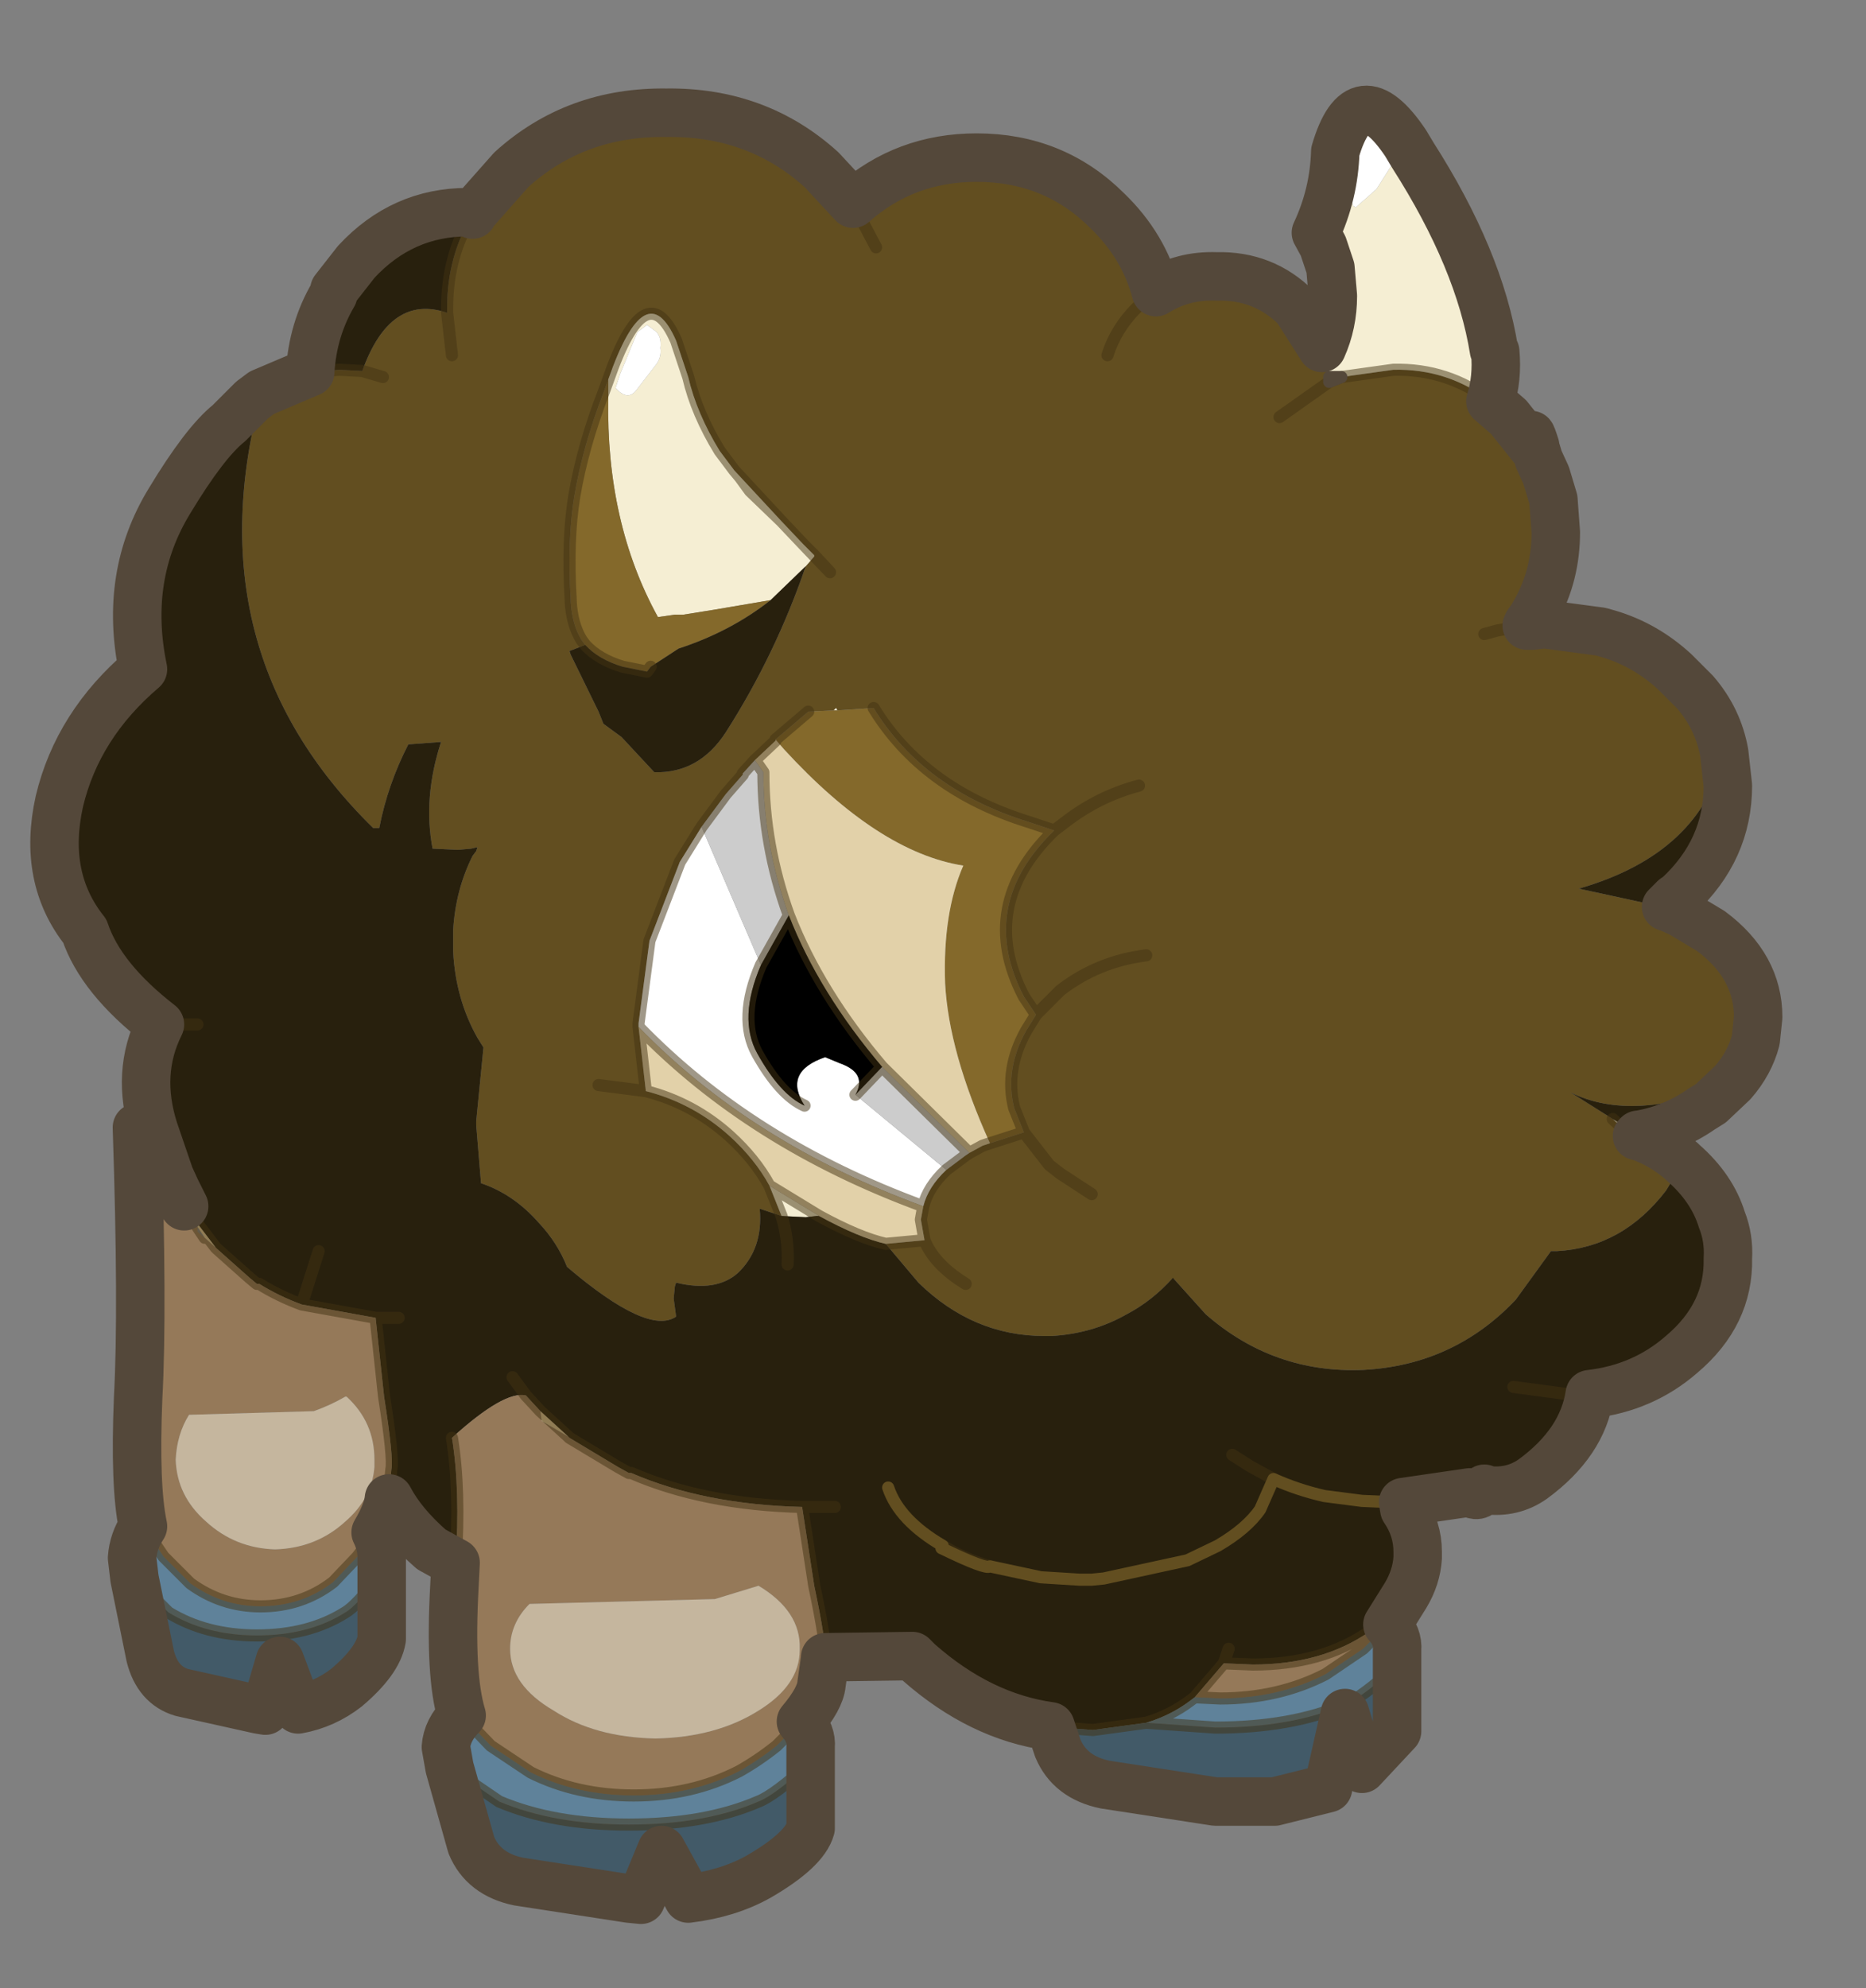 <svg width="77" height="82" xmlns="http://www.w3.org/2000/svg" xmlns:xlink="http://www.w3.org/1999/xlink">
 <rect width="100%" height="100%" fill="#808080" stroke="none"/>
 <defs>
  <g transform="matrix(1,0,0,1,192.55,294) " id="shape0">
   <path id="svg_1" stroke-opacity="0" stroke-linejoin="round" stroke-linecap="round" stroke="#ff00ff" fill="none" d="m187.95,-293.5l0,380l-379.95,0l-0.05,0l0,-380l380,0m-95,294.1l-189.95,0"/>
   <path id="svg_2" stroke-opacity="0" stroke-linejoin="round" stroke-linecap="round" stroke="#ff00ff" fill="none" d="m187.95,-293.5l-190,190l190,190m-380,-380l190,190l-189.95,190"/>
   <path id="svg_3" fill-rule="evenodd" fill="#624e20" d="m-18.5,-111.75l-0.05,0.1q-1.05,1.7 -1.05,3.85l0,0.2q-2.35,-0.8 -3.5,2.4l-0.95,-0.05l-1.2,0.1q-1.05,0.2 -2,0.85q-2.9,10.6 4.6,17.95l0.25,0q0.35,-1.8 1.2,-3.45l1.35,-0.1q-0.75,2.3 -0.35,4.4l1.05,0.05l0.55,-0.05l0.2,-0.05l0.05,0l-0.05,0.15l-0.15,0.2q-0.7,1.4 -0.8,3.05l0,0.9q0.1,1.95 1,3.55l0.25,0.4l-0.3,3.05l0,0.15l0.2,2.4q1.35,0.45 2.4,1.65q0.75,0.8 1.15,1.8q3.35,2.85 4.5,2.05l-0.1,-0.75l0.05,-0.5l0.05,-0.15q1.65,0.4 2.55,-0.4q1.05,-1 0.9,-2.65l0.9,0.3l-0.5,-1.25q-0.6,-1.1 -1.65,-2.05q-1.5,-1.35 -3.45,-1.85l-0.3,-2.65l0,-0.15l0.45,-3.4l1.25,-3.25l0.9,-1.45l1,-1.35l0.7,-0.8l0,-0.05l0.5,-0.55l0.85,-0.8l0,-0.05l1.35,-1.15l1.05,-0.05l0.1,-0.1l0.05,0.1l1.5,-0.1q2.05,3.35 6.4,4.7l1.05,0.35q-3.2,3.1 -1.25,6.85l0.5,0.75l-0.4,0.65q-0.9,1.6 -0.5,3.2l0.4,1l-1.4,0.45l-0.3,0.1l-0.55,0.3l-0.15,0.1l-0.8,0.6q-0.75,0.7 -0.95,1.5l-0.1,0.55l0.15,0.85l-1.6,0.15l1.35,1.6q2.25,2.2 5.2,2.2l0.3,0q1.7,-0.1 3.1,-0.9q1.05,-0.55 1.9,-1.5l1.35,1.5q2.8,2.45 6.5,2.3q3.75,-0.2 6.3,-2.9l1.45,-2l0.05,0l0.2,0q2.7,-0.15 4.5,-2.5l0.7,-1.15l-0.05,-0.05q-0.8,-0.7 -1.8,-1.05l-0.05,0q-0.55,-0.25 -1,-0.7l-1.75,-1.1q2.6,1.3 6.7,-0.4q0.7,-0.8 0.95,-1.75l0.1,-0.95q0,-2.1 -1.95,-3.55l-1.25,-0.75l-0.45,-0.2l-0.15,-0.05l-0.05,0l-0.35,-0.1l-0.2,0l-3,-0.65q5.05,-1.45 6,-5.6q-0.25,-1.4 -1.2,-2.5l-0.85,-0.85l-2.7,-1.55l-0.35,-0.1l-2.25,-0.3l-0.15,0l-0.4,0.05l-0.25,0l0.05,-0.1l0.15,-0.2l0.2,-0.35q0.8,-1.45 0.8,-3.2l-0.1,-1.35l-0.3,-1l-0.3,-0.65l-0.15,-0.5l0,-0.05q-0.3,-0.95 -0.1,0.05l-1,-1.25l-0.75,-0.65q-1.75,-1.35 -4,-1.3l-2.15,0.3l-0.5,0.2l0,-0.2l-0.2,-0.95l0,-0.05l-0.1,-0.2l-1.05,-1.65q-1.35,-1.35 -3.3,-1.3q-1.4,-0.05 -2.5,0.65q-0.5,-1.9 -2,-3.35q-2.2,-2.2 -5.4,-2.2q-2.95,0 -5.1,1.9l-1.3,-1.4q-2.65,-2.4 -6.4,-2.35q-3.75,-0.05 -6.4,2.35l-1.55,1.75m4.6,17.85l-0.15,-0.2q-0.4,-0.65 -0.45,-1.6l0,-0.05q-0.15,-2.5 0.15,-4.3q0.35,-2.05 1.2,-4.25l0.2,-0.55q1.55,-4.45 2.8,-1.6l0.5,1.5q0.35,1.5 1.3,3.05l0.6,0.8l1.95,2.1l0.9,0.95l0.45,0.45l0,0.05l-0.35,0.4q-1.25,3.65 -3.3,6.85q-1.1,1.7 -2.95,1.65l-1.35,-1.45l-0.75,-0.55l-0.2,-0.5l-1.15,-2.35l-0.05,-0.15l0.65,-0.25m9,-4.15l1.1,1.15l-0.65,-0.7l0.65,0.7l-1.1,-1.15m2.05,-14.05l0.95,1.8l-0.95,-1.8m-16.55,6.25l-0.2,-1.75l0.2,1.75m6.05,30.1l1.95,0.25l-1.95,-0.25m-9.75,-29.45l0.85,0.25l-0.85,-0.25m37.85,1.9l2.05,-1.45l-2.05,1.45m8.45,8.95l0.55,-0.15l1.2,-0.2l-1.2,0.2l-0.55,0.15m-17.75,8.1l0.4,-0.3q1.4,-1.1 3.1,-1.55q-1.7,0.45 -3.1,1.55l-0.4,0.3m3.8,5.15q-2,0.25 -3.55,1.45l-1,1l1,-1q1.55,-1.2 3.55,-1.45m-1.6,-24.75q0.35,-1.1 1.2,-1.95l0.8,-0.65l-0.8,0.65q-0.85,0.85 -1.2,1.95m-0.65,34.6l-1.3,-0.85l-0.45,-0.35l-1.05,-1.35l1.05,1.35l0.45,0.35l1.3,0.85m-5.2,3.7q-1.3,-0.8 -1.7,-1.8q0.4,1 1.7,1.8"/>
   <path id="svg_4" fill-rule="evenodd" fill="#f5eed3" d="m-12.95,-104.85l0,0.75q-0.1,5.15 2.05,9.05l0.7,-0.1l0.35,0l1.25,-0.2l2.35,-0.4l1.45,-1.4l0.35,-0.4l0,-0.05l-0.45,-0.45l-0.9,-0.95l-1.3,-1.25l-0.4,-0.55l-0.25,-0.3l0.25,0.3l0.4,0.55l1.3,1.25l-1.95,-2.1l-0.6,-0.8q-0.95,-1.55 -1.3,-3.05l-0.5,-1.5q-1.25,-2.85 -2.8,1.6m1.15,0.45q-0.35,0.45 -0.85,-0.1l0.2,-0.6l0.7,-1.7l0.4,-0.3l0.4,0.3q0.2,0.25 0.15,0.65q0.05,0.35 -0.15,0.65l-0.85,1.1m8.3,13.2l-0.05,-0.1l-0.1,0.1l0.15,0m33,17.55l0.05,-0.05l0.05,0l-1.1,-0.65q0.45,0.45 1,0.7m-6.05,-30.3q0.3,-0.95 0.2,-2.05l-0.05,-0.05q-0.6,-3.75 -3.35,-8.05l-0.3,-0.5q-1.95,-2.9 -2.9,0.35q-0.05,1.75 -0.8,3.35l0.3,0.55l0.3,0.9l0.1,1.15q0,1.15 -0.45,2.15l0.1,0.2l0,0.05l0.2,0.95l0.5,0l2.15,-0.3q2.25,-0.05 4,1.3m-29.25,33.6l1,0.05l0.45,-0.05l0.1,0l-2.05,-1.25l0.5,1.25m24.1,-44.65l0.4,-0.25l0.45,0.25l0.3,0.6l0,0.6l-0.7,1.1l-0.85,0.75l-0.1,-0.05q-0.15,-0.25 0.1,-1.35l0.15,-0.8l0.25,-0.85m12,31.8l0.35,0.1l0.05,0l-0.4,-0.1"/>
   <path id="svg_5" fill-rule="evenodd" fill="#ffffff" d="m-11.8,-104.4l0.85,-1.1q0.2,-0.3 0.15,-0.65q0.05,-0.4 -0.15,-0.65l-0.4,-0.3l-0.4,0.3l-0.7,1.7l-0.2,0.6q0.5,0.55 0.85,0.1m2.7,18l-0.9,1.45l-1.25,3.25l-0.45,3.4l0,0.15q4.65,4.8 11.75,7.4q0.2,-0.8 0.95,-1.5l-3.75,-3.1q0.5,-0.9 -0.65,-1.3l-0.6,-0.25q-1.75,0.6 -0.85,2q-1,-0.45 -1.95,-2.15q-0.8,-1.45 0.15,-3.65l-2.45,-5.7m27.4,-28.6l-0.25,0.85l-0.15,0.8q-0.25,1.1 -0.1,1.35l0.1,0.05l0.85,-0.75l0.7,-1.1l0,-0.6l-0.3,-0.6l-0.45,-0.25l-0.4,0.25"/>
   <path id="svg_6" fill-rule="evenodd" fill="#84692b" d="m-6.25,-95.75l-2.35,0.4l-1.25,0.2l-0.35,0l-0.7,0.1q-2.15,-3.9 -2.05,-9.05l0,-0.75l-0.2,0.55q-0.85,2.2 -1.2,4.25q-0.3,1.8 -0.15,4.3l0,0.05q0.05,0.95 0.45,1.6l0.15,0.2q0.55,0.6 1.55,0.9l1,0.2l0.15,-0.2l1.15,-0.75q2.15,-0.7 3.8,-2m2.6,4.55l-1.05,0.05l-1.35,1.15l0.35,0.4q3.9,4.25 7.4,4.8q-0.85,1.95 -0.75,4.85q0.15,2.85 1.85,6.6l1.4,-0.45l-0.4,-1q-0.4,-1.6 0.5,-3.2l0.4,-0.65l-0.5,-0.75q-1.95,-3.75 1.25,-6.85l-1.05,-0.35q-4.35,-1.35 -6.4,-4.7l-1.5,0.1l-0.15,0"/>
   <path id="svg_7" fill-rule="evenodd" fill="#28200d" d="m-18.55,-111.65l0,-0.1l-0.2,0q-2.7,0 -4.6,2.05l-0.9,1.15l-0.05,0.2q-0.85,1.45 -0.95,3.2l1.2,-0.1l0.95,0.05q1.15,-3.2 3.5,-2.4l0,-0.2q0,-2.15 1.05,-3.85m12.3,15.9q-1.65,1.3 -3.8,2l-1.15,0.75l-0.15,0.2l-1,-0.2q-1,-0.3 -1.55,-0.9l-0.65,0.25l0.05,0.15l1.15,2.35l0.2,0.5l0.75,0.55l1.35,1.45q1.85,0.05 2.95,-1.65q2.05,-3.2 3.3,-6.85l-1.45,1.4m0.45,25.4l-0.9,-0.3q0.15,1.65 -0.9,2.65q-0.9,0.8 -2.55,0.4l-0.05,0.15l-0.05,0.5l0.1,0.75q-1.15,0.8 -4.5,-2.05q-0.4,-1 -1.15,-1.8q-1.05,-1.2 -2.4,-1.65l-0.2,-2.4l0,-0.15l0.3,-3.05l-0.25,-0.4q-0.9,-1.6 -1,-3.55l0,-0.9q0.1,-1.65 0.8,-3.05l0.15,-0.2l0.05,-0.15l-0.05,0l-0.2,0.05l-0.55,0.05l-1.05,-0.05q-0.4,-2.1 0.35,-4.4l-1.35,0.1q-0.85,1.65 -1.2,3.45l-0.25,0q-7.5,-7.35 -4.6,-17.95l-0.4,0.3l-0.95,0.95q-1,0.8 -2.45,3.2q-1.9,3.1 -1.1,6.95q-2.7,2.3 -3.45,5.45q-0.7,3.15 1.05,5.35q0.65,1.95 3.1,3.85q-1,2 -0.25,4.35l0.65,1.9l0.25,0.55l0.45,0.7l0.4,0.65l0.8,1.05l0.05,0.05l1.35,1.2l0.3,0.25l0.1,0q0.8,0.5 1.75,0.85l3.05,0.55l0.95,0l-0.95,0l0.35,3.25q0.4,2.55 0.3,3l-0.1,1.05l0,0.15q0.55,1.05 1.75,2.1l1,0.55q0.2,-3 -0.15,-5.15q2.15,-1.95 3.05,-1.75l0.6,0.65l1.15,1.05l0.05,0.05l2,1.2l0.45,0.25l0.1,0q3,1.3 7.05,1.4l0.5,3.25q0.5,2.35 0.45,2.95q1.4,0.2 3.6,-0.05l0.25,0.25q2.55,2.25 5.45,2.65l1.1,0.1l0.65,0.05l2.2,-0.3q1,-0.3 1.8,-0.9l0.2,-0.15l1.2,-1.4l1.2,0.05q2.85,0 4.8,-1.35l1.5,-1.5q0.45,-0.75 0.5,-1.55l0,-0.25q0,-0.95 -0.55,-1.75l-0.15,-0.3l0.1,0l2.75,-0.4q0.35,0.25 0.55,-0.1l0.05,-0.05l0.05,0.05q1.1,0.15 1.95,-0.45q2.05,-1.5 2.35,-3.5q2.2,-0.25 3.8,-1.65q1.95,-1.65 1.9,-3.95l-0.25,-1.6q-0.4,-1.3 -1.6,-2.35l-0.7,1.15q-1.8,2.35 -4.5,2.5l-0.2,0l-0.05,0l-1.45,2q-2.55,2.7 -6.3,2.9q-3.7,0.15 -6.5,-2.3l-1.35,-1.5q-0.85,0.95 -1.9,1.5q-1.4,0.8 -3.1,0.9l-0.3,0q-2.95,0 -5.2,-2.2l-1.35,-1.6q-1.1,-0.25 -2.75,-1.15l-0.1,0l-0.45,0.05l-1,-0.05q0.3,0.95 0.25,2q0.05,-1.05 -0.25,-2m35.4,-3.35q1.4,-0.25 2.55,-1.05l0.4,-0.25l0.9,-0.85q-4.1,1.7 -6.7,0.4l1.75,1.1l1.1,0.65m1.1,-9.4l0.35,-0.35l0.15,-0.1q2.05,-1.9 2.05,-4.55l-0.15,-1.35q-0.95,4.15 -6,5.6l3,0.65l0.2,0l0.4,0.1m-55.6,14.2l-0.7,2.2l0.7,-2.2m-5,-9.35l-1.55,0l1.55,0m13,14.55l0.55,0.75l-0.55,-0.75m13.3,5.35l-1.35,0l1.35,0m31.15,-4.65l-0.9,0l-2.25,-0.3l2.25,0.3l0.9,0m-7.8,4.45l-0.45,0l-1.15,-0.05l-1.55,-0.2q-1.1,-0.25 -2.1,-0.7l-0.55,1.25q-0.55,0.8 -1.75,1.5l-1.25,0.6l-3.45,0.75l-0.5,0.05l-0.5,0l-1.6,-0.1l-2.1,-0.45l2.1,0.45l1.6,0.1l0.5,0l0.5,-0.05l3.45,-0.75l1.25,-0.6q1.2,-0.7 1.75,-1.5l0.55,-1.25q1,0.45 2.1,0.7l1.55,0.2l1.15,0.05l0.45,0m-18.95,1.9q1.85,0.9 2,0.75q-0.15,0.15 -2,-0.75l0,-0.05l0,0.05m0.05,-0.1l-0.05,0.05l0.05,-0.05q0.9,0.55 1.95,0.85q-1.05,-0.3 -1.95,-0.85q-1.8,-1.05 -2.25,-2.4q0.45,1.35 2.25,2.4m11.95,-3.75l0.7,0.45l1,0.55l-1,-0.55l-0.7,-0.45m-0.15,8l-0.2,0.6l0.2,-0.6"/>
   <path id="svg_8" fill-rule="evenodd" fill="#957959" d="m-30.45,-70.75q-0.6,-0.05 -1.95,-3.25q0.25,7.5 0.05,11.15q-0.15,3.65 0.2,5.3l0.85,1.25l1.1,1.1q1.3,0.95 2.9,0.95q1.7,0 3,-1l1,-1.05l0.75,-1q0.5,-0.85 0.55,-1.4l0,-0.15l0.1,-1.05q0.1,-0.45 -0.3,-3l-0.35,-3.25l-3.05,-0.55q-0.95,-0.35 -1.75,-0.85l-0.05,0l-0.05,0l-0.3,-0.25l-1.35,-1.2l-0.05,-0.05l-0.45,-0.4l-0.3,-0.25l0,-0.2l-0.05,-0.2l-0.4,-0.65l-0.1,0m11.2,14.7l-0.05,1q-0.2,3.65 0.3,5.3l1.2,1.25l1.65,1.1q1.9,0.95 4.25,0.95q2.4,0 4.35,-1q0.8,-0.45 1.55,-1.05l1,-1q0.8,-0.95 0.85,-1.55l0.15,-1.05l0,-0.05q0.05,-0.6 -0.45,-2.95l-0.5,-3.25q-4.05,-0.1 -7.05,-1.4l-0.1,0l-0.45,-0.25l-2,-1.2l-0.05,-0.05l-1.1,-0.65l-0.05,-0.4l-0.6,-0.65q-0.9,-0.2 -3.05,1.75q0.35,2.15 0.15,5.15m38.45,2.55l0.75,-1.2l-1.5,1.5q-1.95,1.35 -4.8,1.35l-1.2,-0.05l-1.2,1.4l1.05,0.05q2.4,0 4.35,-1l1.55,-1.05l1,-1m0.7,-4.75l-0.05,-0.3l-0.1,0l0.15,0.3m-36.9,5.75q0,-1.05 0.8,-1.85l7.65,-0.2l1.8,-0.55q1.75,1.05 1.7,2.6l0,0.05q0,1.45 -1.7,2.5q-1.75,1.1 -4.25,1.15q-2.5,-0.05 -4.2,-1.15q-1.8,-1.05 -1.8,-2.55m-13.8,-7.8q0.05,-1.05 0.55,-1.85l5.15,-0.15q0.7,-0.25 1.3,-0.6l0.05,0q1.15,1.05 1.15,2.6l0,0.3q-0.1,1.3 -1.2,2.25q-1.2,1.1 -2.9,1.15q-1.65,-0.05 -2.85,-1.15q-1.2,-1.05 -1.25,-2.55"/>
   <path id="svg_9" fill-rule="evenodd" fill="#e2d1a9" d="m-6.05,-90l0,0.05l-0.85,0.8l0.35,0.5q0,3 1.05,5.9q1.25,3.2 3.85,6.25l3.6,3.55l0.55,-0.3l0.3,-0.1q-1.7,-3.75 -1.85,-6.6q-0.1,-2.9 0.75,-4.85q-3.5,-0.55 -7.4,-4.8l-0.35,-0.4m-5.65,11.85l0.3,2.65q1.95,0.5 3.45,1.85q1.05,0.95 1.65,2.05l2.05,1.25q1.65,0.9 2.75,1.15l1.6,-0.15l-0.15,-0.85l0.1,-0.55q-7.1,-2.6 -11.75,-7.4"/>
   <path id="svg_10" fill-rule="evenodd" fill="#cccccc" d="m-6.9,-89.15l-0.5,0.55l0,0.05l-0.7,0.8l-1,1.35l2.45,5.7l1.15,-2.05q-1.05,-2.9 -1.05,-5.9l-0.35,-0.5m8.85,16.2l-3.6,-3.55l-1.1,1.15l3.75,3.1l0.8,-0.6l0.15,-0.1"/>
   <path id="svg_11" fill-rule="evenodd" fill="#000000" d="m-1.65,-76.5q-2.6,-3.05 -3.85,-6.25l-1.15,2.05q-0.95,2.2 -0.15,3.65q0.95,1.7 1.95,2.15q-0.9,-1.4 0.85,-2l0.6,0.25q1.15,0.4 0.65,1.3l1.1,-1.15"/>
   <path id="svg_12" fill-rule="evenodd" fill="#c5b69e" d="m-17,-52.5q0,1.5 1.8,2.55q1.7,1.1 4.2,1.15q2.5,-0.05 4.25,-1.15q1.7,-1.05 1.7,-2.5l0,-0.05q0.05,-1.55 -1.7,-2.6l-1.8,0.55l-7.65,0.2q-0.8,0.8 -0.8,1.85m-13.8,-7.8q0.05,1.5 1.25,2.55q1.2,1.1 2.85,1.15q1.7,-0.05 2.9,-1.15q1.1,-0.95 1.2,-2.25l0,-0.3q0,-1.55 -1.15,-2.6l-0.05,0q-0.6,0.35 -1.3,0.6l-5.15,0.15q-0.5,0.8 -0.55,1.85"/>
   <path id="svg_13" fill-rule="evenodd" fill="#dec696" d="m-30.8,-71.45l0.35,0.7l0.1,0l-0.45,-0.7m3.45,3.9l-0.1,0l0.05,0l0.05,0m-1.8,-1.5l-0.8,-1.05l0.05,0.2l0.3,0.45l0.45,0.4m13.4,6.75l0.05,0.4l1.1,0.65l-1.15,-1.05"/>
   <path id="svg_14" fill-rule="evenodd" fill="#5f829a" d="m-32.15,-57.55l-0.45,1.3l0.1,0.85l1.4,1.4q1.55,0.95 3.65,0.95q2.15,0 3.65,-0.95q0.45,-0.25 1.5,-1.6l0,-0.65l-0.25,-1.05l-0.75,1l-1,1.05q-1.3,1 -3,1q-1.6,0 -2.9,-0.95l-1.1,-1.1l-0.85,-1.25m13.15,7.8q-0.6,0.6 -0.65,1.3l0.15,0.85l2.05,1.4q2.25,0.95 5.35,0.95q3.15,0 5.35,-0.95q0.65,-0.25 2.15,-1.6l0,-0.65q0.05,-0.55 -0.4,-1.05l-1,1q-0.75,0.6 -1.55,1.05q-1.95,1 -4.35,1q-2.35,0 -4.25,-0.95l-1.65,-1.1l-1.2,-1.25m38.6,-2.05l0,-0.65l-0.4,-1.05l-1,1l-1.55,1.05q-1.95,1 -4.35,1l-1.05,-0.05l-0.2,0.15q-0.8,0.6 -1.8,0.9l2.85,0.2q3.15,0 5.35,-0.95q0.65,-0.25 2.15,-1.6"/>
   <path id="svg_15" fill-rule="evenodd" fill="#425a68" d="m-32.5,-55.4l0.65,3.2q0.3,1.2 1.3,1.5l3.15,0.7l0.3,0.05l0.6,-2.05l0.75,2q1.1,-0.2 2,-0.9q1.3,-1.1 1.45,-2l0,-0.05l0,-0.25l0,-2.4q-1.05,1.35 -1.5,1.6q-1.5,0.95 -3.65,0.95q-2.1,0 -3.65,-0.95l-1.4,-1.4m13,7.8l0.9,3.2q0.5,1.2 1.95,1.5l4.55,0.7l0.5,0.05l0.85,-2.05l1.1,2q1.65,-0.2 2.9,-0.9q1.9,-1.1 2.15,-2l0,-0.05l0,-0.25l0,-2.4q-1.5,1.35 -2.15,1.6q-2.2,0.95 -5.35,0.95q-3.1,0 -5.35,-0.95l-2.05,-1.4m24.8,-1.7l0.3,0.9q0.5,1.2 1.95,1.5l4.5,0.7l0.05,0l0.25,0l2.2,0l2.2,-0.55l0.7,-3.1l0.7,2.3q1.25,-0.85 1.45,-1.55l0,-0.05l0,-0.25l0,-2.4q-1.5,1.35 -2.15,1.6q-2.2,0.95 -5.35,0.95l-2.85,-0.2l-2.2,0.3l-0.65,-0.05l-1.1,-0.1"/>
   <path id="svg_16" stroke-width="0.5" stroke-opacity="0.502" stroke-linejoin="round" stroke-linecap="round" stroke="#423213" fill="none" d="m-18.55,-111.75l0.05,0l-0.05,0.1q-1.05,1.7 -1.05,3.85l0,0.2l0.2,1.75m-3.7,0.65l-0.95,-0.05l-1.2,0.1q0.1,-1.75 0.95,-3.2l0.05,-0.2l0.9,-1.15q1.9,-2.05 4.6,-2.05l0.2,0m35.05,5.6l-1.05,-1.65q-1.35,-1.35 -3.3,-1.3q-1.4,-0.05 -2.5,0.65q-0.5,-1.9 -2,-3.35q-2.2,-2.2 -5.4,-2.2q-2.95,0 -5.1,1.9l-1.3,-1.4q-2.65,-2.4 -6.4,-2.35q-3.75,-0.05 -6.4,2.35l-1.55,1.75m7.3,18.75l-0.15,0.2l-1,-0.2q-1,-0.3 -1.55,-0.9l-0.15,-0.2q-0.4,-0.65 -0.45,-1.6m0,-0.05q-0.15,-2.5 0.15,-4.3q0.35,-2.05 1.2,-4.25l0.2,-0.55q1.55,-4.45 2.8,-1.6l0.5,1.5q0.35,1.5 1.3,3.05l0.6,0.8l0.25,0.3l0.4,0.55l1.3,1.25l0.9,0.95l0.45,0.45l0.65,0.7l-1.1,-1.15m3,-12.25l-0.95,-1.8m-3.2,22.1l0,0.05l-0.85,0.8l-0.5,0.55l0,0.05l-0.7,0.8l-1,1.35l-0.9,1.45l-1.25,3.25l-0.45,3.4l0,0.15l0.3,2.65l-1.95,-0.25m8.65,-15.4l-1.35,1.15m8.85,16.65l-0.3,0.1l-0.55,0.3l-3.6,-3.55q-2.6,-3.05 -3.85,-6.25q-1.05,-2.9 -1.05,-5.9l-0.35,-0.5m4.9,-2.15q2.05,3.35 6.4,4.7l1.05,0.35q-3.2,3.1 -1.25,6.85l0.5,0.75l-0.4,0.65q-0.9,1.6 -0.5,3.2l0.4,1l-1.4,0.45m-8.6,-25.65l-1.95,-2.1m-19.5,-3.2q0.95,-0.65 2,-0.85m3,0.2l-0.85,-0.25m-4.15,0.9l-0.4,0.3l-0.95,0.95q-1,0.8 -2.45,3.2q-1.9,3.1 -1.1,6.95q-2.7,2.3 -3.45,5.45q-0.7,3.15 1.05,5.35q0.65,1.95 3.1,3.85q-1,2 -0.25,4.35l0.65,1.9l0.25,0.55l0.35,0.7m-1.95,-3.25q0.25,7.5 0.05,11.15q-0.15,3.65 0.2,5.3l-0.45,1.3l0.1,0.85l0.65,3.2q0.3,1.2 1.3,1.5l3.15,0.7l0.3,0.05l0.6,-2.05l0.75,2q1.1,-0.2 2,-0.9q1.3,-1.1 1.45,-2l0,-0.05l0,-0.25l0,-2.4l0,-0.65l-0.25,-1.05q0.5,-0.85 0.55,-1.4q0.55,1.05 1.75,2.1l1,0.55l-0.05,1q-0.2,3.65 0.3,5.3q-0.6,0.6 -0.65,1.3l0.15,0.85l0.9,3.2q0.5,1.2 1.95,1.5l4.55,0.7l0.5,0.05l0.85,-2.05l1.1,2q1.65,-0.2 2.9,-0.9q1.9,-1.1 2.15,-2l0,-0.05l0,-0.25l0,-2.4l0,-0.65q0.05,-0.55 -0.4,-1.05q0.8,-0.95 0.85,-1.55l0.15,-1.05l0,-0.05q1.4,0.2 3.6,-0.05l0.25,0.25q2.55,2.25 5.45,2.65l0.3,0.9q0.5,1.2 1.95,1.5l4.5,0.7l0.05,0l0.5,0.05l-0.25,-0.05l2.2,0l2.2,-0.55l0.7,-3.1l0.7,2.3q1.25,-0.85 1.45,-1.55l0,-0.05l0,-0.25l0,-2.4l0,-0.65l-0.4,-1.05l0.75,-1.2q0.45,-0.75 0.5,-1.55l0,-0.25q0,-0.95 -0.55,-1.75l-0.05,-0.3l2.75,-0.4q0.35,0.25 0.55,-0.1l0.1,0q1.1,0.15 1.95,-0.45q2.05,-1.5 2.35,-3.5q2.2,-0.25 3.8,-1.65q1.95,-1.65 1.9,-3.95l-0.25,-1.6q-0.4,-1.3 -1.6,-2.35l-0.05,-0.05q-0.8,-0.7 -1.8,-1.05l-0.05,0l0.05,-0.05l0.05,0q1.4,-0.25 2.55,-1.05l0.4,-0.25l0.9,-0.85q0.7,-0.8 0.95,-1.75l0.1,-0.95q0,-2.1 -1.95,-3.55l-1.25,-0.75l-0.45,-0.2l-0.15,-0.05l0.35,-0.35l0.15,-0.1q2.05,-1.9 2.05,-4.55l-0.15,-1.35q-0.25,-1.4 -1.2,-2.5l-0.85,-0.85l-2.7,-1.55l-0.35,-0.1l-2.25,-0.3l-0.15,0l-0.4,0.05l-0.25,0l0.05,-0.1l0.15,-0.2l0.2,-0.35q0.8,-1.45 0.8,-3.2l-0.1,-1.35l-0.3,-1l-0.3,-0.65l-0.15,-0.5l0,-0.05m-0.1,0.05l-1,-1.25l-0.75,-0.65q0.3,-0.95 0.2,-2.05m-0.05,-0.05q-0.6,-3.75 -3.35,-8.05l-0.3,-0.5q-1.95,-2.9 -2.9,0.35q-0.05,1.75 -0.8,3.35m0.25,4.75l0.1,0.2l0,0.05m0.2,1.15l-2.05,1.45m-46.2,25.05l1.55,0m7.35,12.1l0.95,0m-4,-0.55l0.7,-2.2m2.35,2.75l-3.05,-0.55q-0.95,-0.35 -1.75,-0.85l-0.1,0l-0.3,-0.25l-1.35,-1.2l-0.05,-0.05l-0.8,-1.05l-0.4,-0.65l-0.45,-0.7m1.2,2l-0.3,-0.45m23.25,-10.8l1.15,-2.05m-0.8,11.15q-0.6,-1.1 -1.65,-2.05q-1.5,-1.35 -3.45,-1.85m6.55,0.6q-1,-0.45 -1.95,-2.15q-0.8,-1.45 0.15,-3.65m5,4.2l-1.1,1.15m3.75,3.1q-0.75,0.7 -0.95,1.5q-7.1,-2.6 -11.75,-7.4m7.45,7.8q1.65,0.9 2.75,1.15m-2.75,-1.15l-2.05,-1.25l0.5,1.25q0.3,0.95 0.25,2m-10.2,6.05l-0.6,-0.65l-0.55,-0.75m1.15,1.4l1.15,1.05l0.05,0.05l2,1.2l0.45,0.25l0.1,0q3,1.3 7.05,1.4l0.5,3.25q0.5,2.35 0.45,2.95m-15.4,-9.05q0.35,2.15 0.15,5.15m14.3,-2.3l1.35,0m-1.4,8.85l-1,1q-0.75,0.6 -1.55,1.05q-1.95,1 -4.35,1q-2.35,0 -4.25,-0.95l-1.65,-1.1l-1.2,-1.25m14.4,1.95q-1.5,1.35 -2.15,1.6q-2.2,0.95 -5.35,0.95q-3.1,0 -5.35,-0.95l-2.05,-1.4m-2.5,-11.1l0,-0.15l0.1,-1.05q0.1,-0.45 -0.3,-3l-0.35,-3.25m0.25,10.55q-1.05,1.35 -1.5,1.6q-1.5,0.95 -3.65,0.95q-2.1,0 -3.65,-0.95l-1.4,-1.4m9.95,-1.9l-0.75,1l-1,1.05q-1.3,1 -3,1q-1.6,0 -2.9,-0.95l-1.1,-1.1l-0.85,-1.25m55.6,-46.4q-1.75,-1.35 -4,-1.3l-2.15,0.3l-0.5,0.2m8.15,10.05l-1.2,0.2l-0.55,0.15m-13.55,-14.1l-0.8,0.65q-0.85,0.85 -1.2,1.95m-2.95,27.2l1,-1q1.55,-1.2 3.55,-1.45m-0.3,-7q-1.7,0.45 -3.1,1.55l-0.4,0.3m-3.5,13.3l-0.15,0.1l-0.8,0.6m3.2,-1.55l1.05,1.35l0.45,0.35l1.3,0.85m-6.95,0.5l-0.1,0.55l0.15,0.85l-1.6,0.15m1.6,-0.15q0.4,1 1.7,1.8m28.5,-15.65l0.35,0.1l0.05,0l-0.4,-0.1l-0.2,0m-1.6,8.85q0.45,0.45 1,0.7m-6.3,14.55l0.05,0.05m1.15,-4.25l2.25,0.3l0.9,0m-7.8,4.45l0.15,0.3m-0.15,-0.3l0.1,0m-19.05,1.9l0,-0.05m0.05,-0.05q0.9,0.55 1.95,0.85m11.7,-3.6l-1,-0.55l-0.7,-0.45m-3.55,11.05q1,-0.3 1.8,-0.9l0.2,-0.15l1.05,0.05q2.4,0 4.35,-1l1.55,-1.05l1,-1m-7.95,3l1.2,-1.4l1.2,0.05q2.85,0 4.8,-1.35l1.5,-1.5m-7.9,8.5l0.05,0l0.25,0l-0.25,0m-2.85,-3.25l2.85,0.2q3.15,0 5.35,-0.95q0.65,-0.25 2.15,-1.6m-14.3,2.5l1.1,0.1l0.65,0.05l2.2,-0.3m3.2,-2.45l0.2,-0.6"/>
   <path id="svg_17" stroke-width="0.5" stroke-linejoin="round" stroke-linecap="round" stroke="#624e20" fill="none" d="m2.8,-55.9l2.1,0.45l1.6,0.1l0.5,0l0.5,-0.05l3.45,-0.75l1.25,-0.6q1.2,-0.7 1.75,-1.5l0.55,-1.25q1,0.45 2.1,0.7l1.55,0.2l1.15,0.05l0.45,0m-16.95,2.65q-0.15,0.15 -2,-0.75m-2.2,-2.5q0.45,1.35 2.25,2.4"/>
  </g>
  <g transform="matrix(1,0,0,1,36.15,37.9) " id="sprite0">
   <use id="svg_18" xlink:href="#shape1" width="72.3" transform="matrix(1,0,0,1,-36.15,-37.9) " height="75.8"/>
  </g>
  <g transform="matrix(1,0,0,1,36.15,37.9) " id="shape1">
   <path id="svg_19" stroke-width="0.5" stroke-linejoin="round" stroke-linecap="round" stroke="#54483a" fill="none" d="m-17.45,-25.7l0,-0.2l-0.5,0l0.5,0.2"/>
   <path id="svg_20" stroke-width="2" stroke-linejoin="round" stroke-linecap="round" stroke="#54483a" fill="none" d="m31.75,5.05q-0.25,7.5 -0.05,11.15q0.15,3.65 -0.2,5.3q0.4,0.6 0.45,1.3l-0.1,0.85l-0.65,3.2q-0.3,1.2 -1.3,1.5l-3.15,0.7l-0.3,0.05l-0.6,-2.05l-0.75,2q-1.1,-0.2 -2,-0.9q-1.3,-1.1 -1.45,-2l0,-0.05l0,-0.25l0,-2.4l0,-0.65q0,-0.55 0.25,-1.05q-0.5,-0.85 -0.55,-1.4q-0.55,1.05 -1.75,2.1l-1,0.55l0.05,1q0.2,3.65 -0.3,5.3q0.6,0.6 0.65,1.3l-0.15,0.85l-0.9,3.2q-0.5,1.2 -1.95,1.5l-4.55,0.7l-0.5,0.05l-0.85,-2.05l-1.1,2q-1.65,-0.2 -2.9,-0.9q-1.9,-1.1 -2.15,-2l0,-0.05l0,-0.25l0,-2.4l0,-0.65q-0.05,-0.55 0.4,-1.05q-0.8,-0.95 -0.85,-1.55l-0.15,-1.05l0,-0.05l-3.6,-0.05l-0.25,0.25q-2.55,2.25 -5.45,2.65l-0.3,0.9q-0.5,1.2 -1.95,1.5l-4.55,0.7l-0.25,0l-2.2,0l-2.2,-0.55l-0.7,-3.1l-0.7,2.3l-1.45,-1.55l0,-0.05l0,-0.25l0,-2.4l0,-0.65q-0.05,-0.55 0.4,-1.05l-0.75,-1.2q-0.45,-0.75 -0.5,-1.55l0,-0.25q0,-0.95 0.55,-1.75l0.05,-0.3l-2.75,-0.4q-0.35,0.25 -0.55,-0.1l-0.05,-0.05l-0.05,0.05q-1.1,0.15 -1.95,-0.45q-2.05,-1.5 -2.35,-3.5q-2.2,-0.25 -3.8,-1.65q-1.95,-1.65 -1.9,-3.95q-0.05,-0.85 0.25,-1.6q0.4,-1.3 1.6,-2.35l0.05,-0.05q0.8,-0.7 1.8,-1.05l0.05,0l-0.05,-0.05l-0.05,0q-1.4,-0.25 -2.55,-1.05l-0.4,-0.25l-0.9,-0.85q-0.7,-0.8 -0.95,-1.75l-0.1,-0.95q0,-2.1 1.95,-3.55l1.25,-0.75l0.45,-0.2l0.15,-0.05l-0.35,-0.35l-0.15,-0.1q-2.05,-1.9 -2.05,-4.55l0.15,-1.35q0.25,-1.4 1.2,-2.5l0.85,-0.85q1.2,-1.1 2.7,-1.55l0.35,-0.1l2.25,-0.3l0.15,0l0.4,0.05l0.25,0l-0.05,-0.1l-0.15,-0.2l-0.2,-0.35q-0.8,-1.45 -0.8,-3.2l0.1,-1.35l0.3,-1l0.3,-0.65l0.15,-0.5l0,-0.05q0.3,-0.95 0.1,0.05l1,-1.25l0.75,-0.65q-0.3,-0.95 -0.2,-2.05l0.05,-0.05q0.6,-3.75 3.35,-8.05l0.3,-0.5q1.95,-2.9 2.9,0.35q0.05,1.75 0.8,3.35l-0.3,0.55l-0.3,0.9l-0.1,1.15q0,1.15 0.45,2.15l1.05,-1.65q1.35,-1.35 3.3,-1.3q1.4,-0.05 2.5,0.65q0.5,-1.9 2,-3.35q2.2,-2.2 5.4,-2.2q2.95,0 5.1,1.9l1.3,-1.4q2.65,-2.4 6.4,-2.35q3.75,-0.05 6.4,2.35l1.55,1.75l0.05,0.1l0,-0.1l0.2,0q2.7,0 4.6,2.05l0.9,1.15l0.05,0.2q0.85,1.45 0.95,3.2l2,0.85l0.4,0.3l0.95,0.95q1,0.8 2.45,3.2q1.9,3.1 1.1,6.95q2.7,2.3 3.45,5.45q0.7,3.15 -1.05,5.35q-0.65,1.95 -3.1,3.85q1,2 0.25,4.35l-0.65,1.9l-0.25,0.55l-0.35,0.7"/>
  </g>
  <g id="sprite1">
   <use id="svg_21" xlink:href="#shape2" width="102.95" height="45"/>
  </g>
  <g id="shape2">
   <path id="svg_22" fill-rule="evenodd" fill-opacity="0" fill="#ff00ff" d="m0,0l102.95,0l0,45l-102.95,0l0,-45"/>
  </g>
 </defs>
 <g>
  <title>background</title>
  <rect fill="none" id="canvas_background" height="84" width="79" y="-1" x="-1"/>
 </g>
 <g>
  <title>Layer 1</title>
  <g id="svg_23">
   <use x="38.05" y="120.5" id="svg_24" xlink:href="#shape0" width="381" transform="matrix(1,0,0,1,-192.55,-294) " height="381"/>
   <use x="-38.05" y="120.5" id="svg_25" xlink:href="#sprite0" width="72.3" transform="matrix(-1,0,0,1,35.5,-116.95) " height="75.8"/>
   <use x="-85.215" y="-104.608" xlink:href="#sprite1" width="102.95" transform="matrix(1.807,0,0,1.654,97.4,176.95) " id="_mcMask" height="45"/>
  </g>
 </g>
</svg>